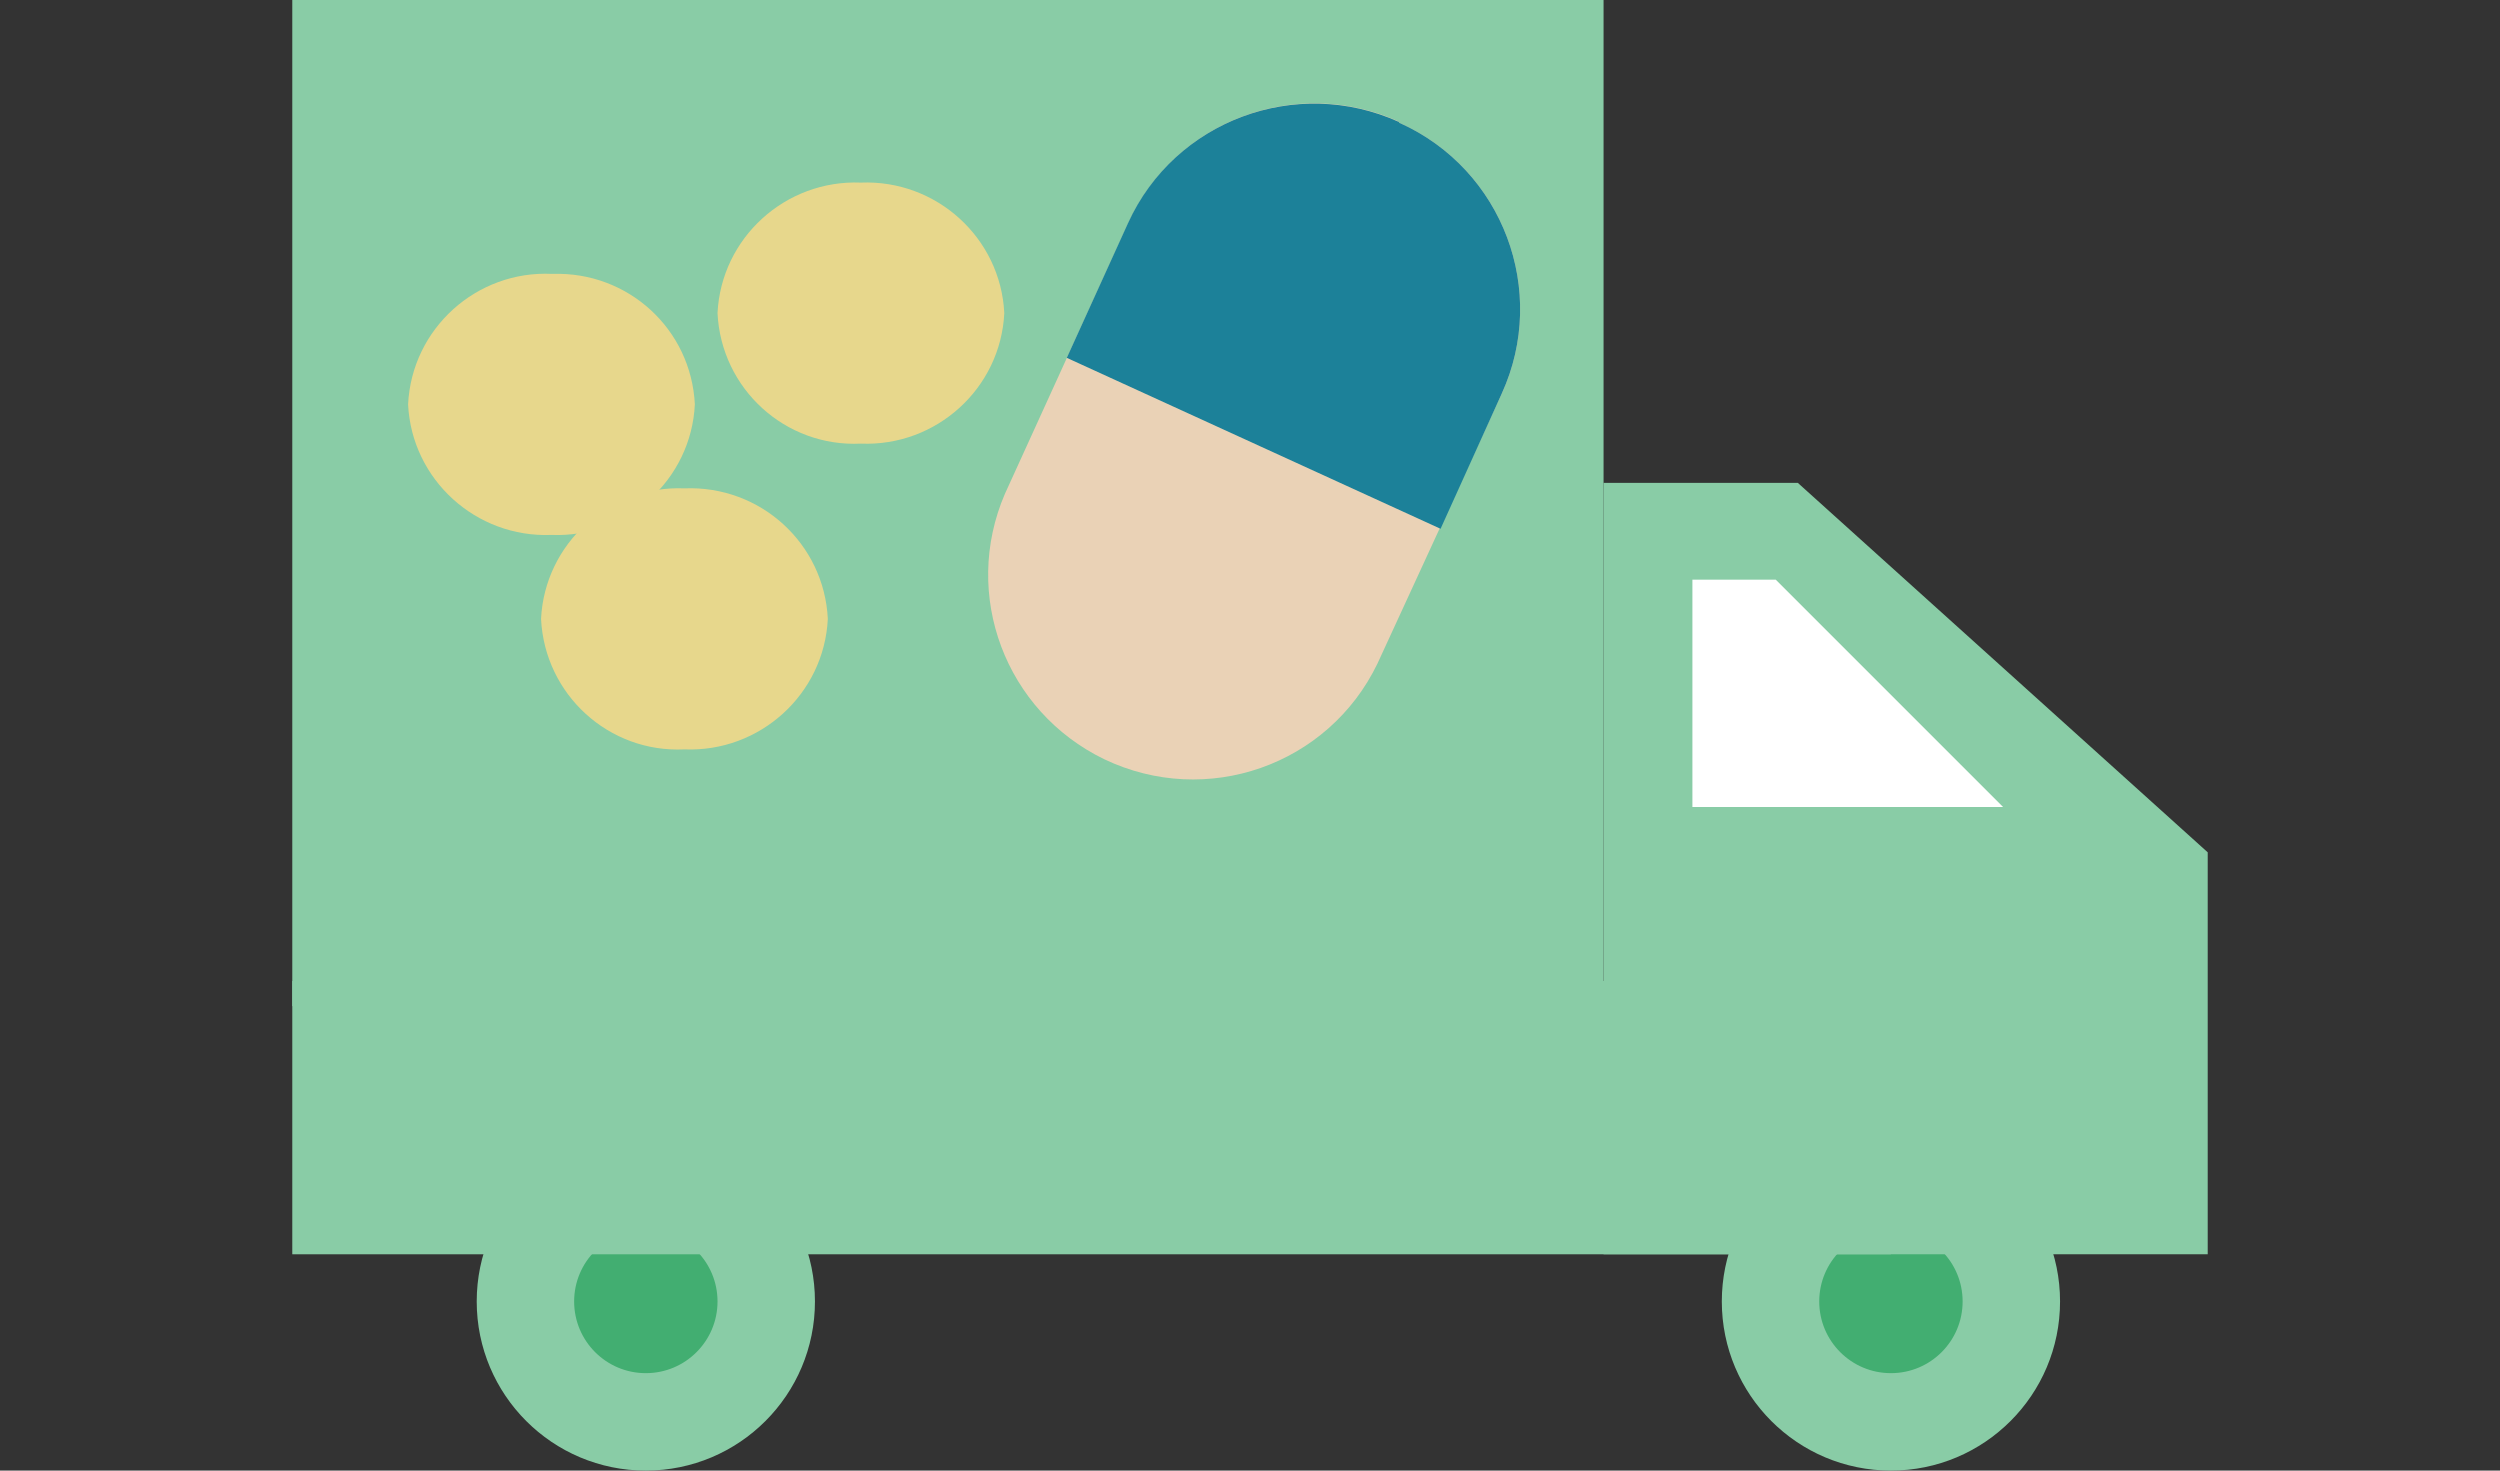 <?xml version="1.0" encoding="utf-8"?>
<!-- Generator: Adobe Illustrator 16.2.1, SVG Export Plug-In . SVG Version: 6.00 Build 0)  -->
<!DOCTYPE svg PUBLIC "-//W3C//DTD SVG 1.1//EN" "http://www.w3.org/Graphics/SVG/1.1/DTD/svg11.dtd">
<svg version="1.1" xmlns="http://www.w3.org/2000/svg" xmlns:xlink="http://www.w3.org/1999/xlink" x="0px" y="0px" width="408px"
	 height="240px" viewBox="0 0 408 240" enable-background="new 0 0 408 240" xml:space="preserve">
<rect x="0" y="0" width="408" height="240" fill="#333333" stroke="none"/>
<g id="レイヤー_1">
</g>
<g id="写真">
	<g>
		<g id="レイヤー_2_5_">
			<g id="レイヤー_1-2_5_">
				<rect x="47.7" fill="#89CCA6" width="214" height="164.2"/>
				<path fill="#EAD2B6" d="M228.5,20.1c16.8,7.6,24.2,27.4,16.6,44.1c0,0,0,0,0,0l-20.3,44.1c-8,16.6-27.9,23.6-44.6,15.6
					c-16.1-7.8-23.3-26.8-16.2-43.3l20.1-44.1c7.6-16.8,27.3-24.2,44.1-16.7C228.3,20,228.4,20.1,228.5,20.1"/>
				<path fill="#1C8199" d="M228.5,20.1c16.8,7.6,24.2,27.4,16.6,44.1c0,0,0,0,0,0l-10,22.1l-61-27.9l10-22
					c7.6-16.7,27.4-24.1,44.2-16.5C228.3,20,228.4,20.1,228.5,20.1"/>
				<path fill="#E7D78C" d="M163.9,51.1c-0.6,12.3-11.1,21.8-23.4,21.3c-12.3,0.6-22.8-8.9-23.4-21.3c0.6-12.3,11.1-21.8,23.4-21.3
					C152.8,29.3,163.3,38.8,163.9,51.1z"/>
				<g>
					<line fill="none" stroke="#E7D78C" stroke-width="2.822" stroke-miterlimit="10" x1="129.1" y1="56.8" x2="151.9" y2="44.9"/>
				</g>
				<path fill="#E7D78C" d="M113.4,66c-0.6,12.3-11.1,21.8-23.4,21.3C77.7,87.8,67.2,78.3,66.6,66c0.6-12.4,11.2-21.9,23.5-21.3
					c0,0,0.1,0,0.1,0C102.5,44.3,112.8,53.7,113.4,66z"/>
				<g>
					<line fill="none" stroke="#E7D78C" stroke-width="2.822" stroke-miterlimit="10" x1="78.6" y1="59.1" x2="101.4" y2="70.8"/>
				</g>
				<path fill="#E7D78C" d="M135.1,101c-0.6,12.3-11.1,21.8-23.4,21.3c-12.3,0.6-22.8-8.9-23.4-21.3c0.6-12.3,11.1-21.8,23.4-21.3
					C124.1,79.2,134.5,88.7,135.1,101z"/>
				<g>
					<line fill="none" stroke="#E7D78C" stroke-width="2.822" stroke-miterlimit="10" x1="99.4" y1="97.6" x2="124.1" y2="104.4"/>
				</g>
				<circle fill="#89CCA6" cx="105.4" cy="212.4" r="27.6"/>
				<circle fill="#42AE71" cx="105.4" cy="212.4" r="11.7"/>
				<circle fill="#89CCA6" cx="308.6" cy="212.4" r="27.6"/>
				<circle fill="#42AE71" cx="308.6" cy="212.4" r="11.7"/>
				<rect x="47.7" y="160.1" fill="#89CCA6" width="260.9" height="44.6"/>
				<polygon fill="#89CCA6" points="293.4,78.8 261.7,78.8 261.7,204.7 360.3,204.7 360.3,139.1 				"/>
				<polygon fill="#FFFFFF" points="276.2,124.7 276.2,94.6 289.8,94.6 326.9,131.7 276.2,131.7 				"/>
			</g>
		</g>
		<rect fill="none" width="408" height="240"/>
	</g>
</g>
</svg>
